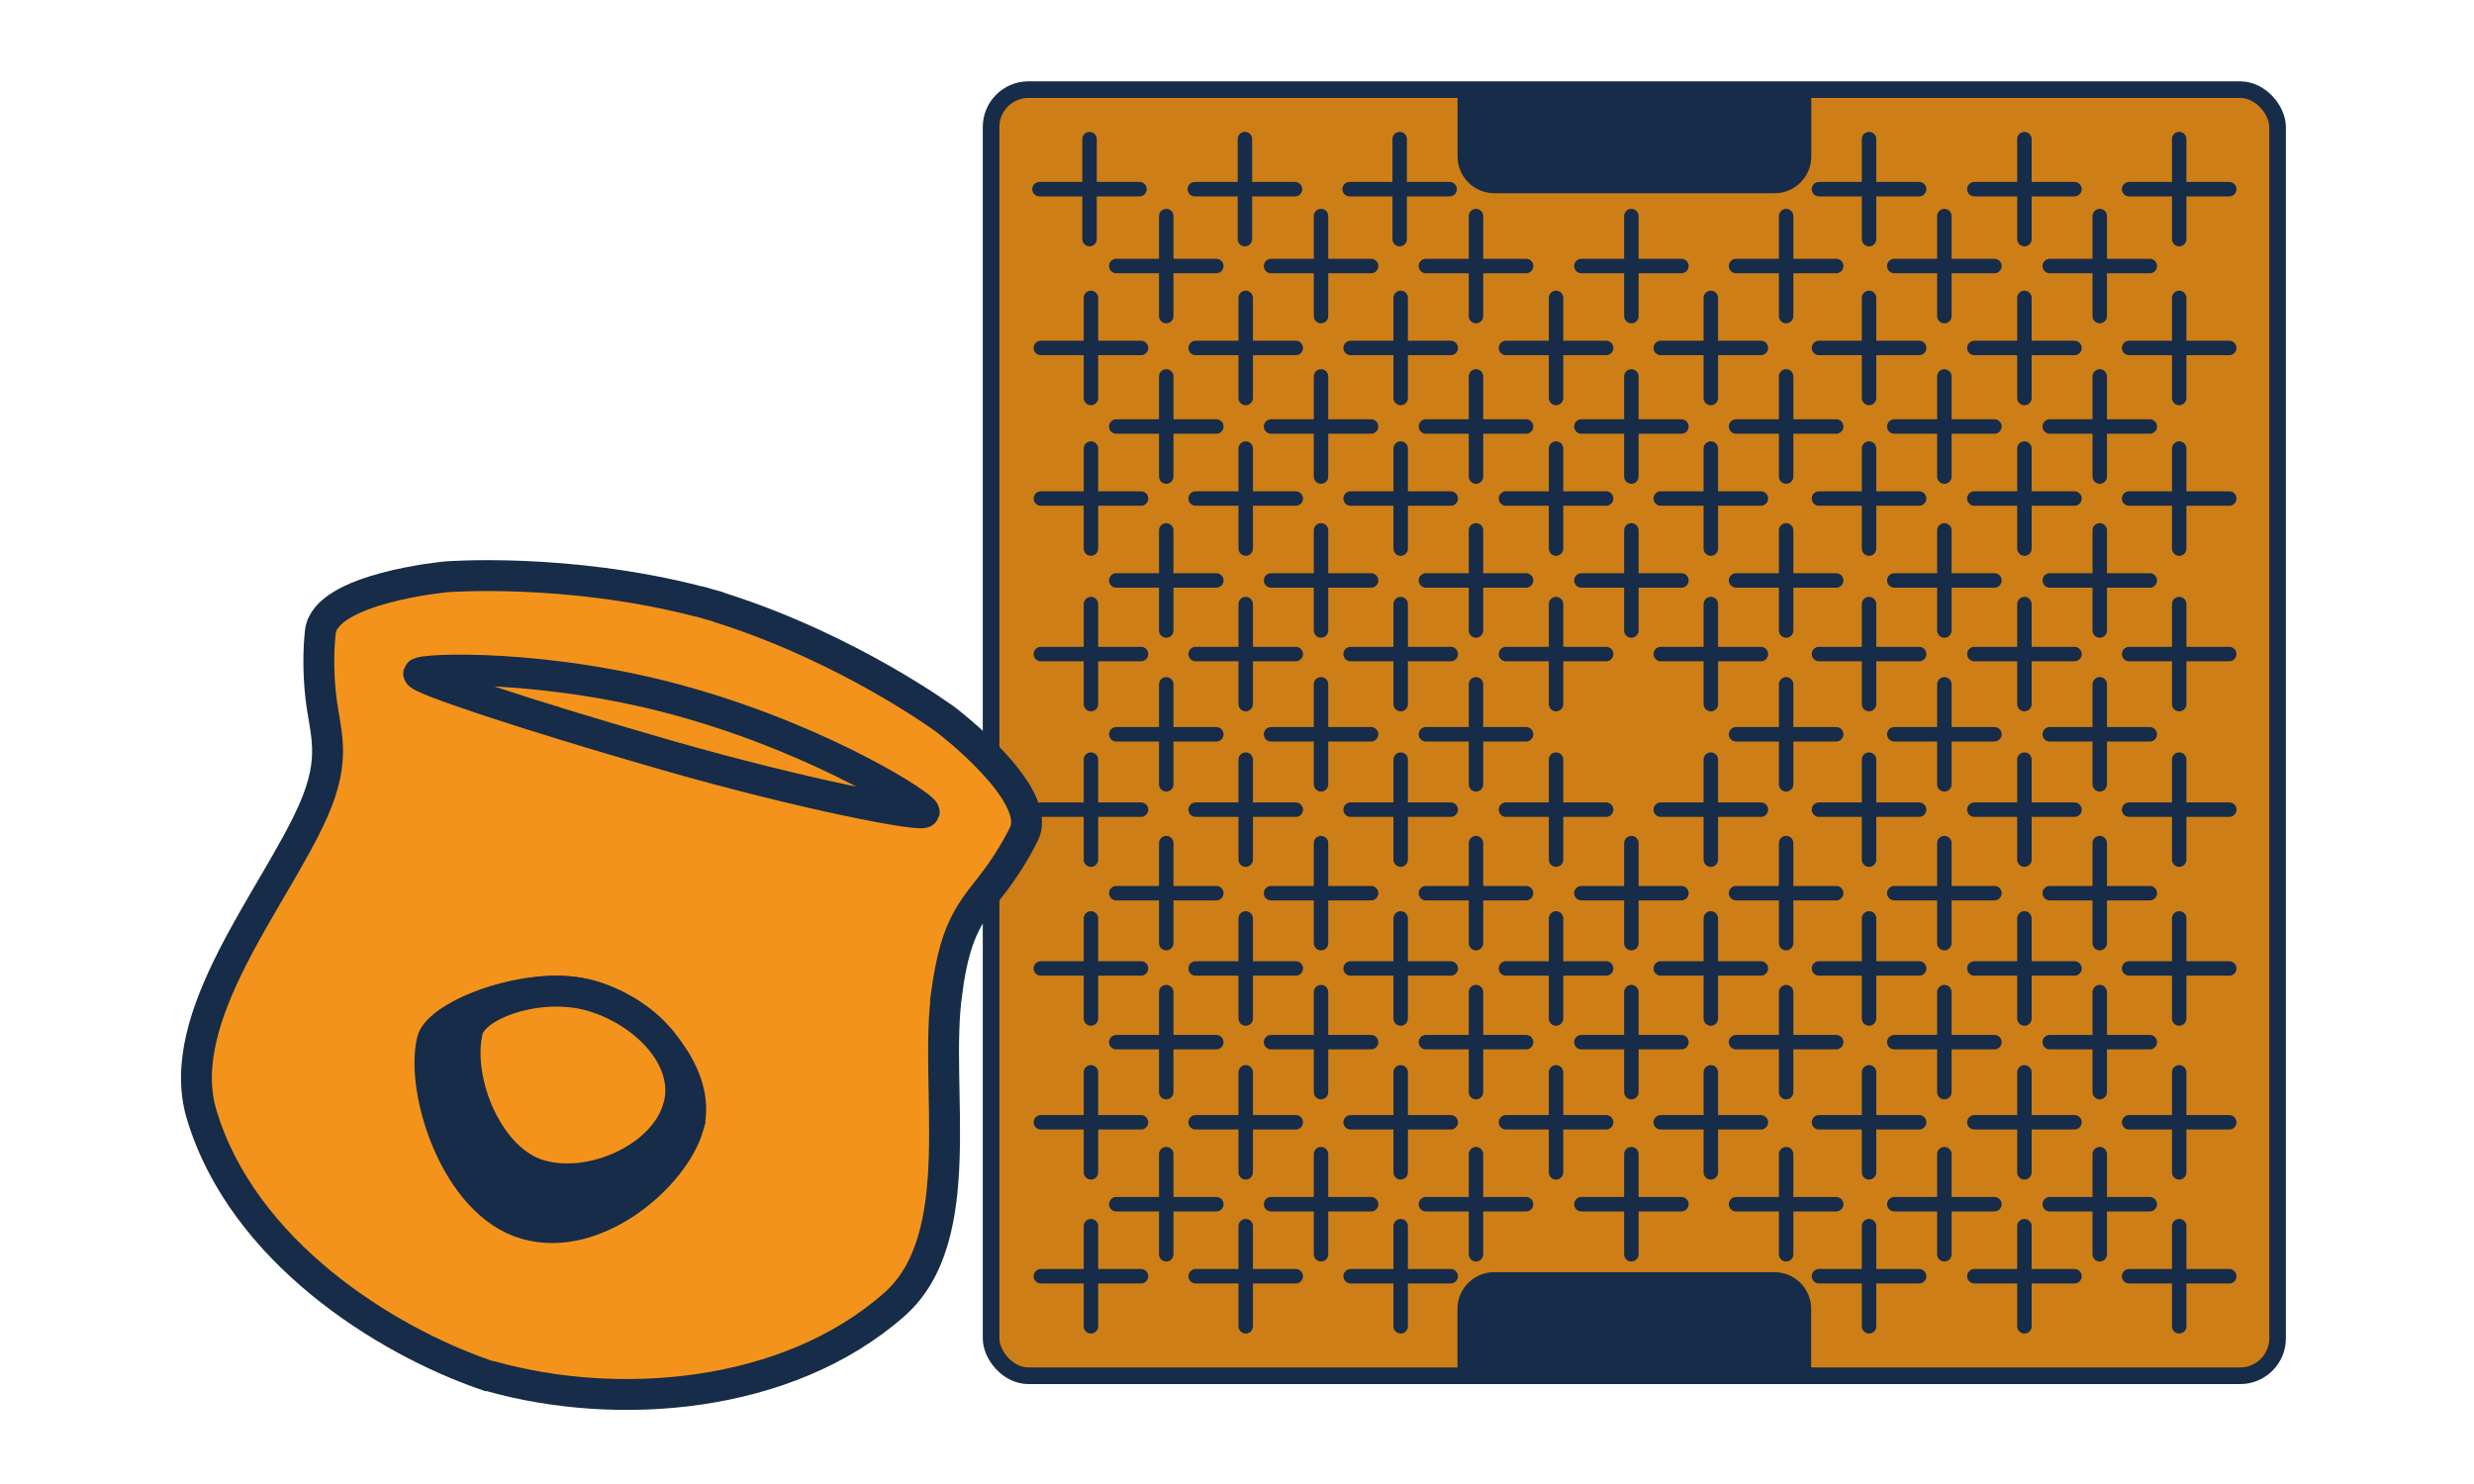 <?xml version="1.0" encoding="UTF-8"?><svg id="Vrstva_1" xmlns="http://www.w3.org/2000/svg" viewBox="0 0 250 150"><defs><style>.cls-1{fill:#ce7e16;stroke-width:1.68px;}.cls-1,.cls-2,.cls-3,.cls-4,.cls-5{stroke:#162c48;}.cls-1,.cls-2,.cls-3,.cls-5{stroke-miterlimit:10;}.cls-2,.cls-3,.cls-5{stroke-width:3.12px;}.cls-2,.cls-4{fill:none;}.cls-3,.cls-6{fill:#162c48;}.cls-4{stroke-linecap:round;stroke-linejoin:round;stroke-width:1.46px;}.cls-5{fill:#f3931b;}</style></defs><g><g><rect class="cls-1" x="100.15" y="9.06" width="130" height="130" rx="3.78" ry="3.78"/><g><g><line class="cls-4" x1="110.1" y1="14.06" x2="110.1" y2="24.17"/><line class="cls-4" x1="115.15" y1="19.12" x2="105.04" y2="19.12"/></g><g><line class="cls-4" x1="125.8" y1="14.06" x2="125.8" y2="24.17"/><line class="cls-4" x1="130.86" y1="19.12" x2="120.74" y2="19.12"/></g><g><line class="cls-4" x1="141.44" y1="14.06" x2="141.44" y2="24.17"/><line class="cls-4" x1="146.49" y1="19.12" x2="136.38" y2="19.12"/></g><g><line class="cls-4" x1="188.87" y1="14.06" x2="188.87" y2="24.17"/><line class="cls-4" x1="193.93" y1="19.12" x2="183.81" y2="19.12"/></g><g><line class="cls-4" x1="204.57" y1="14.06" x2="204.57" y2="24.17"/><line class="cls-4" x1="209.63" y1="19.12" x2="199.51" y2="19.12"/></g><g><line class="cls-4" x1="220.21" y1="14.06" x2="220.21" y2="24.17"/><line class="cls-4" x1="225.27" y1="19.12" x2="215.15" y2="19.12"/></g><g><g><line class="cls-4" x1="188.87" y1="30.11" x2="188.87" y2="40.23"/><line class="cls-4" x1="193.93" y1="35.17" x2="183.81" y2="35.17"/></g><g><line class="cls-4" x1="204.57" y1="30.11" x2="204.57" y2="40.23"/><line class="cls-4" x1="209.63" y1="35.17" x2="199.51" y2="35.17"/></g><g><line class="cls-4" x1="220.21" y1="30.11" x2="220.21" y2="40.23"/><line class="cls-4" x1="225.27" y1="35.17" x2="215.15" y2="35.17"/></g><g><line class="cls-4" x1="141.54" y1="30.11" x2="141.54" y2="40.23"/><line class="cls-4" x1="146.6" y1="35.17" x2="136.48" y2="35.17"/></g><g><line class="cls-4" x1="157.24" y1="30.11" x2="157.24" y2="40.23"/><line class="cls-4" x1="162.3" y1="35.17" x2="152.18" y2="35.17"/></g><g><line class="cls-4" x1="172.88" y1="30.11" x2="172.88" y2="40.23"/><line class="cls-4" x1="177.94" y1="35.17" x2="167.82" y2="35.17"/></g><g><line class="cls-4" x1="110.24" y1="30.11" x2="110.24" y2="40.23"/><line class="cls-4" x1="115.3" y1="35.17" x2="105.18" y2="35.17"/></g><g><line class="cls-4" x1="125.88" y1="30.11" x2="125.88" y2="40.23"/><line class="cls-4" x1="130.94" y1="35.17" x2="120.82" y2="35.17"/></g></g><g><g><line class="cls-4" x1="196.48" y1="21.84" x2="196.48" y2="31.95"/><line class="cls-4" x1="201.54" y1="26.89" x2="191.42" y2="26.89"/></g><g><line class="cls-4" x1="212.18" y1="21.84" x2="212.18" y2="31.95"/><line class="cls-4" x1="217.24" y1="26.89" x2="207.13" y2="26.89"/></g><g><line class="cls-4" x1="149.15" y1="21.84" x2="149.15" y2="31.95"/><line class="cls-4" x1="154.21" y1="26.89" x2="144.09" y2="26.89"/></g><g><line class="cls-4" x1="164.85" y1="21.84" x2="164.85" y2="31.95"/><line class="cls-4" x1="169.91" y1="26.89" x2="159.8" y2="26.89"/></g><g><line class="cls-4" x1="180.49" y1="21.84" x2="180.49" y2="31.95"/><line class="cls-4" x1="185.55" y1="26.89" x2="175.43" y2="26.89"/></g><g><line class="cls-4" x1="117.85" y1="21.84" x2="117.85" y2="31.95"/><line class="cls-4" x1="122.91" y1="26.89" x2="112.8" y2="26.89"/></g><g><line class="cls-4" x1="133.49" y1="21.84" x2="133.49" y2="31.95"/><line class="cls-4" x1="138.55" y1="26.89" x2="128.44" y2="26.89"/></g></g><g><g><line class="cls-4" x1="196.48" y1="38.05" x2="196.48" y2="48.17"/><line class="cls-4" x1="201.54" y1="43.11" x2="191.42" y2="43.11"/></g><g><line class="cls-4" x1="212.18" y1="38.05" x2="212.18" y2="48.17"/><line class="cls-4" x1="217.24" y1="43.11" x2="207.13" y2="43.11"/></g><g><line class="cls-4" x1="149.15" y1="38.05" x2="149.15" y2="48.17"/><line class="cls-4" x1="154.21" y1="43.11" x2="144.09" y2="43.11"/></g><g><line class="cls-4" x1="164.85" y1="38.05" x2="164.85" y2="48.17"/><line class="cls-4" x1="169.91" y1="43.11" x2="159.8" y2="43.11"/></g><g><line class="cls-4" x1="180.49" y1="38.05" x2="180.49" y2="48.17"/><line class="cls-4" x1="185.55" y1="43.11" x2="175.43" y2="43.11"/></g><g><line class="cls-4" x1="117.85" y1="38.05" x2="117.85" y2="48.17"/><line class="cls-4" x1="122.91" y1="43.11" x2="112.8" y2="43.11"/></g><g><line class="cls-4" x1="133.49" y1="38.05" x2="133.49" y2="48.17"/><line class="cls-4" x1="138.55" y1="43.11" x2="128.44" y2="43.11"/></g></g><g><g><line class="cls-4" x1="196.48" y1="53.61" x2="196.48" y2="63.73"/><line class="cls-4" x1="201.54" y1="58.67" x2="191.42" y2="58.67"/></g><g><line class="cls-4" x1="212.18" y1="53.61" x2="212.18" y2="63.73"/><line class="cls-4" x1="217.24" y1="58.67" x2="207.13" y2="58.67"/></g><g><line class="cls-4" x1="149.15" y1="53.61" x2="149.15" y2="63.73"/><line class="cls-4" x1="154.21" y1="58.67" x2="144.09" y2="58.67"/></g><g><line class="cls-4" x1="164.85" y1="53.61" x2="164.85" y2="63.73"/><line class="cls-4" x1="169.91" y1="58.67" x2="159.8" y2="58.67"/></g><g><line class="cls-4" x1="180.49" y1="53.61" x2="180.49" y2="63.73"/><line class="cls-4" x1="185.55" y1="58.67" x2="175.43" y2="58.67"/></g><g><line class="cls-4" x1="117.85" y1="53.61" x2="117.85" y2="63.73"/><line class="cls-4" x1="122.91" y1="58.67" x2="112.8" y2="58.67"/></g><g><line class="cls-4" x1="133.49" y1="53.61" x2="133.49" y2="63.73"/><line class="cls-4" x1="138.55" y1="58.67" x2="128.44" y2="58.67"/></g></g><g><g><line class="cls-4" x1="196.48" y1="69.17" x2="196.48" y2="79.28"/><line class="cls-4" x1="201.54" y1="74.22" x2="191.42" y2="74.22"/></g><g><line class="cls-4" x1="212.18" y1="69.17" x2="212.18" y2="79.28"/><line class="cls-4" x1="217.24" y1="74.22" x2="207.13" y2="74.22"/></g><g><line class="cls-4" x1="149.15" y1="69.17" x2="149.15" y2="79.28"/><line class="cls-4" x1="154.21" y1="74.22" x2="144.09" y2="74.22"/></g><g><line class="cls-4" x1="180.49" y1="69.17" x2="180.49" y2="79.28"/><line class="cls-4" x1="185.55" y1="74.22" x2="175.43" y2="74.22"/></g><g><line class="cls-4" x1="117.85" y1="69.17" x2="117.85" y2="79.28"/><line class="cls-4" x1="122.91" y1="74.22" x2="112.8" y2="74.22"/></g><g><line class="cls-4" x1="133.49" y1="69.17" x2="133.49" y2="79.28"/><line class="cls-4" x1="138.55" y1="74.22" x2="128.44" y2="74.22"/></g></g><g><g><line class="cls-4" x1="196.48" y1="85.22" x2="196.48" y2="95.33"/><line class="cls-4" x1="201.54" y1="90.28" x2="191.42" y2="90.28"/></g><g><line class="cls-4" x1="212.18" y1="85.22" x2="212.18" y2="95.33"/><line class="cls-4" x1="217.24" y1="90.28" x2="207.13" y2="90.28"/></g><g><line class="cls-4" x1="149.15" y1="85.22" x2="149.15" y2="95.33"/><line class="cls-4" x1="154.21" y1="90.28" x2="144.09" y2="90.28"/></g><g><line class="cls-4" x1="164.85" y1="85.22" x2="164.85" y2="95.33"/><line class="cls-4" x1="169.91" y1="90.28" x2="159.8" y2="90.28"/></g><g><line class="cls-4" x1="180.49" y1="85.22" x2="180.49" y2="95.33"/><line class="cls-4" x1="185.55" y1="90.28" x2="175.43" y2="90.28"/></g><g><line class="cls-4" x1="117.85" y1="85.22" x2="117.85" y2="95.33"/><line class="cls-4" x1="122.91" y1="90.28" x2="112.8" y2="90.28"/></g><g><line class="cls-4" x1="133.49" y1="85.22" x2="133.49" y2="95.33"/><line class="cls-4" x1="138.55" y1="90.28" x2="128.44" y2="90.28"/></g></g><g><g><line class="cls-4" x1="196.48" y1="100.28" x2="196.48" y2="110.39"/><line class="cls-4" x1="201.54" y1="105.34" x2="191.42" y2="105.34"/></g><g><line class="cls-4" x1="212.18" y1="100.28" x2="212.18" y2="110.39"/><line class="cls-4" x1="217.24" y1="105.34" x2="207.13" y2="105.34"/></g><g><line class="cls-4" x1="149.15" y1="100.28" x2="149.15" y2="110.39"/><line class="cls-4" x1="154.21" y1="105.34" x2="144.09" y2="105.34"/></g><g><line class="cls-4" x1="164.85" y1="100.28" x2="164.85" y2="110.39"/><line class="cls-4" x1="169.91" y1="105.34" x2="159.8" y2="105.34"/></g><g><line class="cls-4" x1="180.49" y1="100.28" x2="180.49" y2="110.39"/><line class="cls-4" x1="185.55" y1="105.34" x2="175.43" y2="105.34"/></g><g><line class="cls-4" x1="117.85" y1="100.28" x2="117.85" y2="110.39"/><line class="cls-4" x1="122.91" y1="105.34" x2="112.8" y2="105.34"/></g><g><line class="cls-4" x1="133.49" y1="100.28" x2="133.49" y2="110.39"/><line class="cls-4" x1="138.55" y1="105.34" x2="128.44" y2="105.34"/></g></g><g><g><line class="cls-4" x1="196.48" y1="116.66" x2="196.48" y2="126.78"/><line class="cls-4" x1="201.54" y1="121.72" x2="191.42" y2="121.72"/></g><g><line class="cls-4" x1="212.18" y1="116.66" x2="212.18" y2="126.78"/><line class="cls-4" x1="217.24" y1="121.72" x2="207.13" y2="121.72"/></g><g><line class="cls-4" x1="149.15" y1="116.66" x2="149.15" y2="126.78"/><line class="cls-4" x1="154.21" y1="121.72" x2="144.09" y2="121.72"/></g><g><line class="cls-4" x1="164.85" y1="116.66" x2="164.85" y2="126.78"/><line class="cls-4" x1="169.91" y1="121.72" x2="159.8" y2="121.72"/></g><g><line class="cls-4" x1="180.49" y1="116.66" x2="180.49" y2="126.78"/><line class="cls-4" x1="185.55" y1="121.72" x2="175.43" y2="121.72"/></g><g><line class="cls-4" x1="117.85" y1="116.66" x2="117.85" y2="126.78"/><line class="cls-4" x1="122.91" y1="121.72" x2="112.8" y2="121.72"/></g><g><line class="cls-4" x1="133.49" y1="116.66" x2="133.49" y2="126.78"/><line class="cls-4" x1="138.55" y1="121.72" x2="128.44" y2="121.72"/></g></g><g><line class="cls-4" x1="188.87" y1="45.34" x2="188.87" y2="55.45"/><line class="cls-4" x1="193.93" y1="50.39" x2="183.81" y2="50.39"/></g><g><line class="cls-4" x1="204.57" y1="45.34" x2="204.57" y2="55.45"/><line class="cls-4" x1="209.63" y1="50.39" x2="199.51" y2="50.39"/></g><g><line class="cls-4" x1="220.21" y1="45.34" x2="220.21" y2="55.45"/><line class="cls-4" x1="225.27" y1="50.39" x2="215.15" y2="50.39"/></g><g><line class="cls-4" x1="141.54" y1="45.34" x2="141.54" y2="55.45"/><line class="cls-4" x1="146.6" y1="50.39" x2="136.48" y2="50.39"/></g><g><line class="cls-4" x1="157.24" y1="45.34" x2="157.24" y2="55.45"/><line class="cls-4" x1="162.3" y1="50.39" x2="152.18" y2="50.39"/></g><g><line class="cls-4" x1="172.88" y1="45.34" x2="172.88" y2="55.45"/><line class="cls-4" x1="177.94" y1="50.39" x2="167.82" y2="50.39"/></g><g><line class="cls-4" x1="110.24" y1="45.34" x2="110.24" y2="55.45"/><line class="cls-4" x1="115.3" y1="50.39" x2="105.18" y2="50.39"/></g><g><line class="cls-4" x1="125.88" y1="45.34" x2="125.88" y2="55.45"/><line class="cls-4" x1="130.94" y1="50.39" x2="120.82" y2="50.39"/></g><g><line class="cls-4" x1="188.87" y1="61.06" x2="188.87" y2="71.17"/><line class="cls-4" x1="193.93" y1="66.11" x2="183.81" y2="66.11"/></g><g><line class="cls-4" x1="204.57" y1="61.06" x2="204.57" y2="71.17"/><line class="cls-4" x1="209.63" y1="66.11" x2="199.51" y2="66.11"/></g><g><line class="cls-4" x1="220.21" y1="61.06" x2="220.21" y2="71.17"/><line class="cls-4" x1="225.27" y1="66.11" x2="215.15" y2="66.11"/></g><g><line class="cls-4" x1="141.54" y1="61.06" x2="141.54" y2="71.17"/><line class="cls-4" x1="146.6" y1="66.11" x2="136.48" y2="66.11"/></g><g><line class="cls-4" x1="157.24" y1="61.06" x2="157.24" y2="71.17"/><line class="cls-4" x1="162.3" y1="66.11" x2="152.18" y2="66.11"/></g><g><line class="cls-4" x1="172.88" y1="61.06" x2="172.88" y2="71.17"/><line class="cls-4" x1="177.94" y1="66.11" x2="167.82" y2="66.11"/></g><g><line class="cls-4" x1="110.24" y1="61.06" x2="110.24" y2="71.17"/><line class="cls-4" x1="115.3" y1="66.11" x2="105.18" y2="66.11"/></g><g><line class="cls-4" x1="125.88" y1="61.06" x2="125.88" y2="71.17"/><line class="cls-4" x1="130.94" y1="66.11" x2="120.82" y2="66.11"/></g><g><line class="cls-4" x1="188.87" y1="76.78" x2="188.87" y2="86.89"/><line class="cls-4" x1="193.93" y1="81.84" x2="183.81" y2="81.84"/></g><g><line class="cls-4" x1="204.57" y1="76.78" x2="204.57" y2="86.89"/><line class="cls-4" x1="209.63" y1="81.84" x2="199.51" y2="81.84"/></g><g><line class="cls-4" x1="220.21" y1="76.78" x2="220.21" y2="86.89"/><line class="cls-4" x1="225.27" y1="81.84" x2="215.15" y2="81.84"/></g><g><line class="cls-4" x1="141.54" y1="76.78" x2="141.54" y2="86.89"/><line class="cls-4" x1="146.6" y1="81.84" x2="136.48" y2="81.84"/></g><g><line class="cls-4" x1="157.24" y1="76.78" x2="157.24" y2="86.89"/><line class="cls-4" x1="162.3" y1="81.84" x2="152.18" y2="81.84"/></g><g><line class="cls-4" x1="172.88" y1="76.78" x2="172.88" y2="86.89"/><line class="cls-4" x1="177.94" y1="81.84" x2="167.82" y2="81.84"/></g><g><line class="cls-4" x1="110.24" y1="76.78" x2="110.24" y2="86.89"/><line class="cls-4" x1="115.3" y1="81.84" x2="105.18" y2="81.84"/></g><g><line class="cls-4" x1="125.88" y1="76.78" x2="125.88" y2="86.89"/><line class="cls-4" x1="130.94" y1="81.84" x2="120.82" y2="81.84"/></g><g><line class="cls-4" x1="188.87" y1="92.83" x2="188.87" y2="102.95"/><line class="cls-4" x1="193.93" y1="97.89" x2="183.81" y2="97.89"/></g><g><line class="cls-4" x1="204.57" y1="92.83" x2="204.57" y2="102.95"/><line class="cls-4" x1="209.63" y1="97.89" x2="199.51" y2="97.89"/></g><g><line class="cls-4" x1="220.21" y1="92.83" x2="220.21" y2="102.95"/><line class="cls-4" x1="225.27" y1="97.89" x2="215.15" y2="97.89"/></g><g><line class="cls-4" x1="141.54" y1="92.83" x2="141.54" y2="102.95"/><line class="cls-4" x1="146.6" y1="97.89" x2="136.48" y2="97.89"/></g><g><line class="cls-4" x1="157.24" y1="92.83" x2="157.24" y2="102.95"/><line class="cls-4" x1="162.3" y1="97.89" x2="152.18" y2="97.89"/></g><g><line class="cls-4" x1="172.88" y1="92.83" x2="172.88" y2="102.95"/><line class="cls-4" x1="177.94" y1="97.89" x2="167.82" y2="97.89"/></g><g><line class="cls-4" x1="110.24" y1="92.83" x2="110.24" y2="102.95"/><line class="cls-4" x1="115.3" y1="97.89" x2="105.18" y2="97.89"/></g><g><line class="cls-4" x1="125.88" y1="92.83" x2="125.88" y2="102.95"/><line class="cls-4" x1="130.94" y1="97.89" x2="120.82" y2="97.89"/></g><g><line class="cls-4" x1="188.87" y1="108.39" x2="188.87" y2="118.5"/><line class="cls-4" x1="193.93" y1="113.44" x2="183.81" y2="113.44"/></g><g><line class="cls-4" x1="204.57" y1="108.39" x2="204.57" y2="118.5"/><line class="cls-4" x1="209.63" y1="113.44" x2="199.51" y2="113.44"/></g><g><line class="cls-4" x1="220.21" y1="108.39" x2="220.21" y2="118.5"/><line class="cls-4" x1="225.27" y1="113.44" x2="215.15" y2="113.44"/></g><g><line class="cls-4" x1="141.54" y1="108.39" x2="141.54" y2="118.5"/><line class="cls-4" x1="146.6" y1="113.44" x2="136.48" y2="113.44"/></g><g><line class="cls-4" x1="157.24" y1="108.39" x2="157.24" y2="118.5"/><line class="cls-4" x1="162.3" y1="113.44" x2="152.18" y2="113.44"/></g><g><line class="cls-4" x1="172.88" y1="108.39" x2="172.88" y2="118.5"/><line class="cls-4" x1="177.94" y1="113.44" x2="167.82" y2="113.44"/></g><g><line class="cls-4" x1="110.24" y1="108.39" x2="110.24" y2="118.5"/><line class="cls-4" x1="115.3" y1="113.44" x2="105.18" y2="113.44"/></g><g><line class="cls-4" x1="125.88" y1="108.39" x2="125.88" y2="118.5"/><line class="cls-4" x1="130.94" y1="113.44" x2="120.82" y2="113.44"/></g><g><line class="cls-4" x1="188.87" y1="123.94" x2="188.87" y2="134.06"/><line class="cls-4" x1="193.93" y1="129" x2="183.81" y2="129"/></g><g><line class="cls-4" x1="204.57" y1="123.94" x2="204.57" y2="134.06"/><line class="cls-4" x1="209.63" y1="129" x2="199.51" y2="129"/></g><g><line class="cls-4" x1="220.21" y1="123.94" x2="220.21" y2="134.06"/><line class="cls-4" x1="225.27" y1="129" x2="215.15" y2="129"/></g><g><line class="cls-4" x1="141.54" y1="123.94" x2="141.54" y2="134.06"/><line class="cls-4" x1="146.6" y1="129" x2="136.48" y2="129"/></g><g><line class="cls-4" x1="110.24" y1="123.94" x2="110.24" y2="134.06"/><line class="cls-4" x1="115.3" y1="129" x2="105.18" y2="129"/></g><g><line class="cls-4" x1="125.88" y1="123.94" x2="125.88" y2="134.06"/><line class="cls-4" x1="130.94" y1="129" x2="120.82" y2="129"/></g></g></g><path class="cls-6" d="M179.33,19.53h-28.34c-2.03,0-3.7-1.66-3.7-3.7v-6.45s35.74,0,35.74,0v6.45c0,2.04-1.66,3.7-3.7,3.7Z"/><path class="cls-6" d="M150.98,128.59h28.34c2.03,0,3.7,1.66,3.7,3.7v6.45s-35.74,0-35.74,0v-6.45c0-2.04,1.66-3.7,3.7-3.7Z"/></g><g><path class="cls-5" d="M95.66,100.33c.84-5.91,1.99-7.64,4.3-10.54,1.5-1.89,2.7-3.84,3.52-5.52,1.95-4.03-7.86-11.49-7.86-11.49,0,0-9.76-7.22-22.86-11.36-.13-.06-.27-.11-.41-.15-.23-.07-.46-.13-.7-.19-.23-.07-.46-.14-.69-.21-.14-.04-.29-.07-.43-.09-13.31-3.43-25.41-2.48-25.41-2.48,0,0-12.28,1.13-12.75,5.58-.2,1.86-.22,4.16,.05,6.55,.42,3.68,1.64,6.09-.78,11.55-3.88,8.76-14.21,20.8-11.27,30.65,4.15,13.91,18.62,22.85,28.6,26.31,.09,.04,.19,.08,.29,.11,.01,0,.03,0,.04,0,.01,0,.02,0,.04,.01,.1,.03,.2,.05,.3,.06,12.7,3.56,29.84,2.33,40.73-7.26,7.71-6.79,3.96-22.03,5.31-31.52Z"/><path class="cls-3" d="M69.56,113.85c-1.44,5.01-9.31,11.9-16.41,9.87s-10.67-13.43-9.48-18.5c.62-2.67,10.07-6.35,16.09-4.56s11.23,8.18,9.8,13.19Z"/><path class="cls-5" d="M68.53,111.99c-1.44,5.01-8.7,8.31-13.96,6.8s-8.51-9.54-7.33-14.61c.62-2.67,7.26-5.03,12.53-3.52s10.2,6.32,8.77,11.33Z"/><path class="cls-2" d="M93.39,82.08c.15-.51-9.85-7.02-23.85-11.03-14-4.02-27.08-3.48-27.23-2.97s11,4.22,25.01,8.24c14,4.02,25.92,6.28,26.07,5.77Z"/></g></svg>